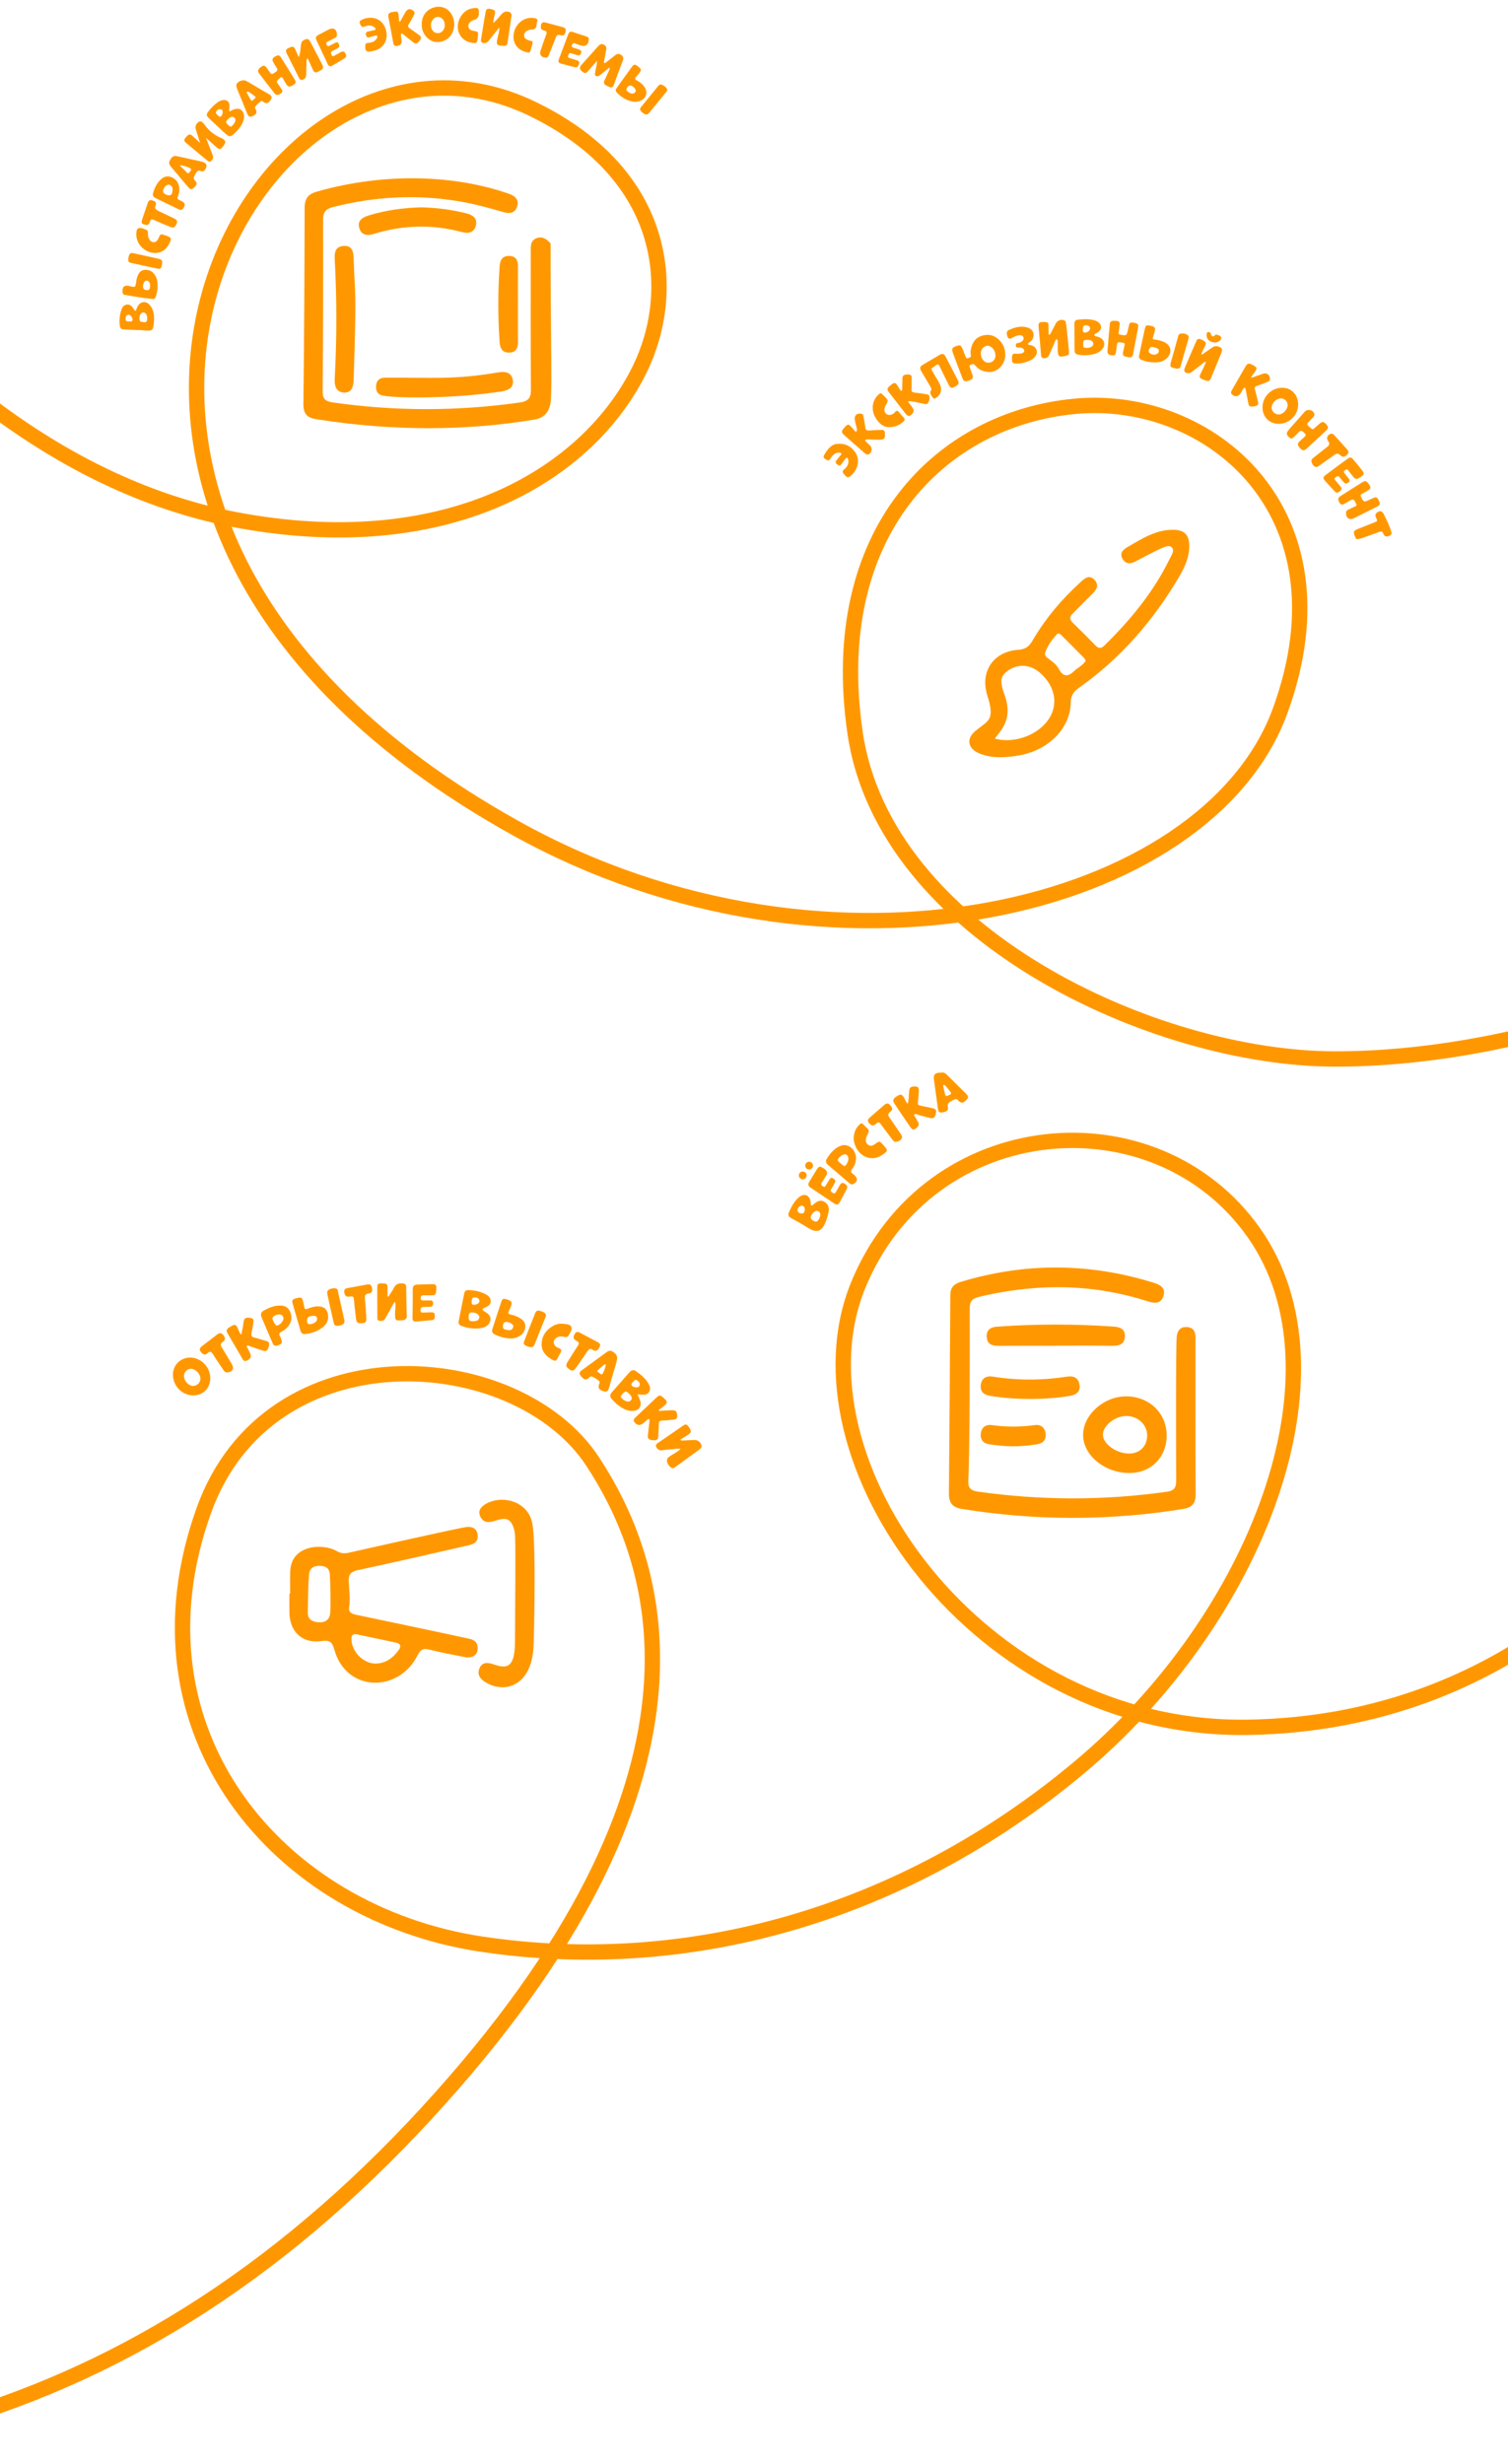 <?xml version="1.0" encoding="UTF-8"?> <svg xmlns="http://www.w3.org/2000/svg" width="393" height="642" viewBox="0 0 393 642" fill="none"><g clip-path="url(#clip0_114_357)"><path d="M-85.907 0.192C-85.907 0.192 -31.87 118.907 63.169 135.749C117.941 145.457 153.624 123.012 166.751 96.15C176.401 76.401 174.5 45.829 138.928 28.443C67.266 -6.583 -14.013 133.407 134.584 215.887C216.319 261.253 314.615 237.348 333.624 185.19C352.633 133.032 314.888 102.606 280.131 105.867C245.374 109.127 215.232 138.466 222.835 190.895C230.438 243.323 300.766 275.922 348.014 275.922C395.262 275.922 436.808 256.907 436.808 256.907" stroke="#FF9800" stroke-width="4" stroke-miterlimit="10"></path><path d="M429.475 399.529C429.475 399.529 395.803 448.97 325.204 450.058C254.606 451.145 205.183 379.97 223.649 334.874C242.115 289.779 301.31 284.889 326.835 321.291C352.36 357.692 327.559 421.804 281.216 460.561C234.872 499.318 178.754 514.531 125.533 506.561C72.313 498.592 32.448 451.203 53.123 393.551C70.141 346.103 134.584 350.448 154.498 380.875C170.294 405.011 192.514 459.837 114.673 546.767C36.832 633.697 -54.409 655.431 -167.912 633.697" stroke="#FF9800" stroke-width="4" stroke-miterlimit="10"></path><path d="M254.795 196.108C252.126 194.764 251.892 192.387 254.182 190.471C257.455 187.733 259.426 187.833 257.319 181.244C255.334 175.038 258.836 169.736 265.412 169.301C267.258 169.179 268.197 168.431 269.06 166.952C272.414 161.202 276.663 156.169 281.581 151.693C282.664 150.71 283.864 149.622 285.22 151.059C286.561 152.485 285.719 153.743 284.523 154.891C282.821 156.523 281.202 158.24 279.529 159.901C278.683 160.741 278.729 161.447 279.599 162.283C281.583 164.189 283.522 166.145 285.437 168.121C286.249 168.961 286.929 169.072 287.81 168.204C294.585 161.556 300.572 154.313 304.775 145.727C305.242 144.774 306.169 143.494 305.457 142.707C304.597 141.759 303.553 142.265 296.103 146.19C294.796 146.88 293.54 147.178 292.603 145.706C291.685 144.262 292.571 143.265 293.725 142.603C297.53 140.423 301.24 137.94 305.901 138.042C308.658 138.102 309.889 139.359 309.938 142.113C309.993 145.239 308.677 147.937 307.157 150.508C300.472 161.813 292.02 171.548 281.259 179.159C279.802 180.189 279.071 181.145 279.043 183.103C278.953 189.603 273.462 195.243 266.122 196.721C262.153 197.522 257.858 197.645 254.795 196.103V196.108ZM259.287 192.456C262.736 193.37 266.761 192.651 269.914 190.617C275.891 186.761 276.409 180.097 271.098 175.355C268.63 173.152 265.468 172.865 262.872 174.61C260.744 176.042 260.43 177.28 261.795 181.038C264.267 187.854 260.284 190.707 259.285 192.454L259.287 192.456ZM282.909 172.224C282.814 171.981 282.788 171.71 282.64 171.562C280.603 169.493 278.551 167.438 276.49 165.393C276.194 165.099 275.738 164.93 275.44 165.261C274.172 166.663 273.011 168.207 272.405 169.977C271.873 171.534 274.66 171.87 275.967 174.325C277.091 176.44 278.35 176.371 279.929 174.853C280.878 173.941 282.166 173.402 282.906 172.226L282.909 172.224Z" fill="#FF9800"></path><path d="M126.137 438.059C124.862 437.184 124.37 436.041 124.959 434.662C125.605 433.16 126.919 433.081 128.311 433.556C131.647 434.692 134.159 435.157 134.207 427.939C134.399 398.659 134.335 399.913 133.957 398.478C132.336 392.267 127.409 399.182 125.267 395.331C124.434 393.831 125.193 392.737 126.373 391.992C130.474 389.4 137.529 390.899 138.727 396.886C139.703 401.771 139.229 424.824 139.046 428.957C138.579 439.514 131.2 441.53 126.134 438.056L126.137 438.059Z" fill="#FF9800"></path><path d="M75.628 415.188C75.628 413.256 75.572 411.321 75.639 409.394C75.88 402.421 84.219 402.063 87.744 404.138C88.812 404.768 89.8 404.821 90.998 404.55C92.208 404.275 119.762 398.041 121.624 397.865C122.987 397.735 124.138 398.156 124.437 399.631C124.747 401.158 124.051 402.181 122.498 402.544C118.668 403.44 101.239 407.418 93.191 409.121C91.47 409.484 90.834 410.218 90.883 411.932C90.947 414.203 91.359 416.459 90.987 418.754C90.744 420.254 91.905 420.553 93.136 420.807C101.222 422.48 109.295 424.209 117.373 425.921C119.003 426.268 120.629 426.641 122.265 426.977C123.93 427.317 124.717 428.319 124.448 429.99C124.222 431.403 122.913 432.1 121.187 431.762C118.083 431.154 114.965 430.598 111.904 429.816C110.315 429.409 109.591 429.772 108.851 431.251C103.894 441.157 90.219 440.963 87.131 429.814C86.576 427.81 85.926 427.282 83.742 427.592C78.794 428.291 75.51 425.181 75.429 420.198C75.401 418.532 75.424 416.864 75.424 415.198C75.491 415.198 75.558 415.198 75.625 415.198L75.628 415.188ZM85.949 410.118C85.838 408.39 84.526 407.964 83.171 407.991C81.82 408.019 80.691 408.464 80.543 410.248C80.268 413.557 80.272 416.866 80.222 420.178C80.194 422.017 81.438 422.554 82.951 422.691C84.741 422.855 85.905 422.008 86.048 420.31C86.206 418.458 86.136 413.004 85.949 410.118ZM97.824 433.447C100.538 433.424 102.43 431.989 103.929 429.897C104.611 428.946 104.403 428.256 103.228 428.004C99.807 427.266 96.381 426.553 92.955 425.836C91.88 425.611 91.567 426.13 91.593 427.139C91.671 430.364 94.683 433.44 97.827 433.445L97.824 433.447Z" fill="#FF9800"></path><path d="M311.601 389.203C311.643 391.591 310.761 392.776 308.421 393.153C289.141 396.263 269.87 396.268 250.592 393.146C248.263 392.769 247.275 391.543 247.296 389.208C247.447 371.942 247.567 354.674 247.664 337.406C247.676 335.513 248.564 334.548 250.322 334.016C267.157 328.913 283.962 329.008 300.741 334.252C302.356 334.756 303.815 335.58 303.237 337.596C302.598 339.815 300.762 339.6 299.108 339.065C286.092 334.856 271.593 333.99 255.098 337.913C253.34 338.332 252.709 339.132 252.718 340.995C252.751 348.505 252.783 376.094 252.353 385.919C252.274 387.706 253.054 388.391 254.763 388.636C271.253 390.983 287.732 391.001 304.227 388.662C306.265 388.372 306.531 387.312 306.524 385.609C306.521 384.929 306.38 350.08 306.679 348.081C306.901 346.591 307.715 345.658 309.348 345.772C311.03 345.89 311.552 346.982 311.552 348.488C311.552 353.533 311.539 385.565 311.603 389.201L311.601 389.203Z" fill="#FF9800"></path><path d="M294.387 383.802C287.854 383.818 282.185 379.118 282.27 373.759C282.351 368.591 287.628 363.875 293.38 363.827C299.395 363.776 303.984 368.105 304.044 373.886C304.104 379.614 300.038 383.788 294.384 383.802H294.387ZM294.148 378.725C297.005 378.771 298.969 376.839 298.957 373.993C298.946 371.216 296.619 369.013 293.614 368.936C290.794 368.864 287.561 371.327 287.426 373.648C287.285 376.061 290.739 378.667 294.151 378.723L294.148 378.725Z" fill="#FF9800"></path><path d="M274.938 350.648C270.109 350.648 265.279 350.622 260.451 350.662C258.818 350.676 257.373 350.495 257.164 348.505C256.968 346.621 258.004 345.804 259.806 345.675C269.988 344.937 280.168 344.95 290.348 345.656C292.074 345.777 293.325 346.457 293.157 348.366C292.972 350.44 291.461 350.676 289.694 350.65C284.776 350.578 279.858 350.625 274.941 350.625C274.941 350.632 274.941 350.641 274.941 350.648H274.938Z" fill="#FF9800"></path><path d="M257.907 363.669C256.23 363.377 255.369 362.449 255.614 360.76C255.867 359.02 257.143 358.425 258.702 358.677C265.177 359.723 271.637 359.689 278.11 358.687C279.669 358.446 280.987 358.907 281.297 360.635C281.621 362.447 280.686 363.398 278.887 363.699C272.008 364.849 263.893 364.713 257.907 363.669Z" fill="#FF9800"></path><path d="M257.878 376.325C256.169 376.075 255.399 375.057 255.623 373.405C255.838 371.826 257.006 371.104 258.457 371.308C262.218 371.836 265.946 371.833 269.705 371.308C271.188 371.1 272.298 371.928 272.493 373.467C272.701 375.122 271.854 376.089 270.168 376.337C265.28 377.059 262.282 376.968 257.876 376.325H257.878Z" fill="#FF9800"></path><path d="M139.347 109.31C121.605 112.272 102.455 112.395 82.333 109.213C80.094 108.859 79.046 107.826 79.074 105.332C79.268 88.244 79.361 71.157 79.395 54.069C79.4 51.718 80.341 50.573 82.53 49.946C100.639 44.764 118.947 45.685 132.671 50.501C134.274 51.063 135.338 52.075 134.755 53.873C134.198 55.594 132.65 55.696 131.239 55.282C127.527 54.192 123.805 53.176 119.984 52.514C108.802 50.577 97.748 51.167 86.767 53.956C84.942 54.419 84.202 55.259 84.207 57.226C84.241 72.115 84.207 87.004 84.091 101.893C84.075 103.932 84.766 104.573 86.737 104.855C102.957 107.183 119.151 107.174 135.38 104.885C137.804 104.543 138.38 103.633 138.361 101.365C138.269 89.473 138.32 77.579 138.318 65.684C138.318 64.27 138.146 62.729 139.807 62.072C141.362 61.456 142.495 62.322 143.487 63.421C143.487 88.335 143.888 98.929 143.578 104.034C143.399 106.966 142.074 108.852 139.347 109.307V109.31Z" fill="#FF9800"></path><path d="M92.163 99.063C92.106 100.859 91.562 102.432 89.573 102.273C87.542 102.111 87.125 100.523 87.232 98.572C87.794 88.21 87.796 77.84 87.227 67.478C87.128 65.649 87.472 64.235 89.522 64.08C91.673 63.918 92.096 65.418 92.156 67.186C92.547 78.599 92.961 74.256 92.163 99.058V99.063Z" fill="#FF9800"></path><path d="M130.032 96.999C131.859 96.691 133.374 97.175 133.659 99.075C133.922 100.833 132.671 101.659 130.95 101.939C119.521 103.809 104.361 103.846 99.929 103.11C98.414 102.858 97.882 101.868 98.013 100.451C98.141 99.086 98.966 98.415 100.306 98.408C113.037 98.343 118.205 98.996 130.032 96.999Z" fill="#FF9800"></path><path d="M109.908 54.021C113.898 54.134 117.811 54.636 121.661 55.622C123.301 56.043 124.478 56.96 124.011 58.788C123.546 60.6 122.082 60.919 120.43 60.477C112.753 58.415 105.122 58.594 97.53 60.915C95.848 61.428 94.225 61.417 93.639 59.436C93.043 57.418 94.516 56.622 96.149 56.117C100.637 54.736 105.244 54.139 109.91 54.019L109.908 54.021Z" fill="#FF9800"></path><path d="M134.979 79.281C134.979 82.528 134.965 85.777 134.986 89.024C134.996 90.623 134.542 91.842 132.694 91.877C130.871 91.912 130.309 90.711 130.203 89.137C129.752 82.565 129.756 75.991 130.203 69.419C130.309 67.838 130.869 66.656 132.699 66.69C134.563 66.725 134.996 67.945 134.989 69.539C134.97 72.786 134.984 76.035 134.984 79.281H134.979Z" fill="#FF9800"></path><path d="M116.096 2.178C117.949 3.166 118.835 5.637 118.138 7.905C117.516 9.928 115.643 11.154 113.524 10.92C111.773 10.728 110.174 9.027 109.952 7.121C109.413 2.488 113.739 0.921 116.096 2.178ZM115.922 6.507C115.906 5.341 115.08 4.376 114.114 4.399C113.105 4.422 112.289 5.424 112.312 6.607C112.335 7.822 113.096 8.659 114.155 8.643C115.152 8.627 115.936 7.678 115.92 6.507H115.922Z" fill="#FF9800"></path><path d="M158.814 17.601C157.986 18.267 157.204 18.881 156.441 19.515C156.106 19.793 155.752 19.982 155.331 19.793C154.836 19.568 155.102 19.135 155.122 18.788C155.183 17.886 155.636 17.041 155.553 15.863C154.745 16.805 154.07 17.592 153.395 18.378C152.673 19.219 152.326 19.223 151.539 18.476C150.984 17.948 151.035 17.46 151.512 16.93C152.976 15.301 154.435 13.667 155.897 12.036C156.279 11.61 156.661 11.307 157.301 11.605C157.979 11.92 158.104 12.408 157.972 13.063C157.808 13.884 157.648 14.706 157.514 15.534C157.468 15.817 157.239 16.196 157.493 16.375C157.778 16.573 158.007 16.187 158.229 16.02C158.944 15.486 159.649 14.94 160.343 14.377C160.859 13.961 161.347 13.954 161.895 14.326C162.471 14.718 162.534 15.185 162.302 15.801C161.511 17.899 160.739 20.005 159.973 22.113C159.733 22.773 159.332 22.935 158.715 22.616C158.474 22.491 158.22 22.398 157.982 22.271C157.408 21.961 157.26 21.521 157.549 20.917C157.97 20.04 158.365 19.149 158.768 18.265C158.842 18.101 158.976 17.941 158.81 17.601H158.814Z" fill="#FF9800"></path><path d="M55.422 40.4C55.612 40.872 55.598 41.27 55.284 41.687C54.916 42.171 54.546 42.27 54.058 41.863C52.209 40.322 50.343 38.799 48.504 37.244C47.865 36.705 47.898 36.376 48.52 35.679C49.198 34.92 49.505 34.853 50.139 35.397C50.815 35.978 51.446 36.612 52.108 37.209L52.126 37.198C51.77 36.091 51.455 34.969 51.072 33.872C50.808 33.115 50.963 32.509 51.527 31.958C52.064 31.435 52.584 31.479 53.255 32.424C54.356 33.972 55.841 35.217 57.599 35.936C58.661 36.371 58.941 36.943 58.501 37.617C58.457 37.684 58.409 37.751 58.362 37.816C57.444 39.111 57.248 39.132 56.063 38.061C55.272 37.343 54.479 36.628 53.685 35.911C54.266 37.406 54.828 38.91 55.427 40.4H55.422Z" fill="#FF9800"></path><path d="M77.849 14.878C78.304 13.848 78.293 12.793 78.42 11.761C78.487 11.231 78.612 10.765 79.135 10.479C80.06 9.969 80.446 10.053 80.941 10.995C81.964 12.931 82.977 14.875 83.976 16.824C84.441 17.731 84.224 18.076 82.873 18.694C82.126 19.036 81.885 18.927 81.473 18.029C81.05 17.108 80.636 16.183 80.199 15.223C79.813 15.521 79.894 15.843 79.882 16.118C79.838 17.199 79.815 18.282 79.794 19.365C79.785 19.876 79.681 20.332 79.202 20.621C78.684 20.934 78.251 20.962 77.937 20.33C76.852 18.15 75.753 15.977 74.661 13.802C74.287 13.052 74.724 12.712 75.339 12.445C75.933 12.189 76.519 11.899 76.893 12.751C77.208 13.461 77.527 14.172 77.844 14.88L77.849 14.878Z" fill="#FF9800"></path><path d="M130.132 7.144C129.112 8.419 128.24 9.504 127.377 10.594C127.06 10.994 126.718 11.293 126.151 11.233C125.561 11.168 125.251 10.925 125.358 10.286C125.762 7.861 126.144 5.433 126.57 3.013C126.711 2.219 127.294 2.203 127.953 2.367C128.922 2.61 129.13 2.825 128.987 3.571C128.841 4.325 128.538 5.052 128.554 5.989C129.41 5.297 129.975 4.51 130.615 3.802C131.094 3.272 131.589 2.895 132.364 3.034C133.033 3.154 133.403 3.473 133.299 4.186C132.956 6.537 132.612 8.891 132.253 11.24C132.184 11.7 131.883 11.945 131.395 11.918C131.367 11.918 131.342 11.918 131.314 11.918C129.487 11.959 129.255 11.682 129.655 9.911C129.843 9.085 130.13 8.275 130.132 7.144Z" fill="#FF9800"></path><path d="M36.101 86.016C34.831 85.956 33.563 85.875 32.294 85.842C31.63 85.824 31.308 85.514 31.225 84.877C31.038 83.428 31.193 82.012 31.662 80.64C31.889 79.978 32.307 79.446 33.089 79.363C33.841 79.282 34.304 79.707 34.69 80.267C34.796 80.422 34.898 80.582 34.998 80.742C35.238 81.126 35.382 81.017 35.516 80.659C35.638 80.332 35.768 79.999 35.948 79.703C36.688 78.497 38.053 78.363 38.995 79.434C40.14 80.735 40.235 82.348 40.107 83.951C39.934 86.143 39.751 86.249 37.558 86.088C37.072 86.05 36.589 86.009 36.103 85.969C36.103 85.983 36.103 85.997 36.101 86.013V86.016ZM37.475 83.917C38.227 84.107 38.359 83.584 38.37 82.945C38.384 82.082 37.968 81.434 37.385 81.406C36.802 81.378 36.386 81.938 36.355 82.797C36.323 83.713 36.487 83.891 37.475 83.917ZM33.913 83.748C34.019 83.732 34.486 83.917 34.528 83.315C34.567 82.764 34.001 81.987 33.536 82.003C32.893 82.024 32.768 82.528 32.719 83.024C32.654 83.725 33.133 83.803 33.91 83.748H33.913Z" fill="#FF9800"></path><path d="M63.611 30.528C63.48 32.027 62.608 33.219 61.564 34.302C60.049 35.878 59.853 35.869 58.252 34.378C56.984 33.2 55.719 32.023 54.465 30.828C53.746 30.143 53.714 29.803 54.322 29.021C55.02 28.123 55.795 27.293 56.742 26.642C57.102 26.395 57.489 26.2 57.916 26.11C59.087 25.865 59.82 26.462 59.82 27.66C59.82 27.901 59.781 28.144 59.753 28.385C59.732 28.568 59.598 28.785 59.753 28.924C59.968 29.118 60.146 28.868 60.322 28.78C61.786 28.033 62.797 28.221 63.399 29.343C63.588 29.697 63.577 30.07 63.614 30.525L63.611 30.528ZM61.365 31.273C61.319 30.831 61.06 30.486 60.523 30.437C59.991 30.391 58.913 31.363 58.918 31.851C58.92 32.108 59.832 32.997 60.089 32.997C60.507 32.995 61.356 31.898 61.365 31.273ZM58.051 29.269C58.018 28.825 57.898 28.429 57.368 28.426C56.779 28.424 56.422 28.794 56.251 29.32C56.179 29.542 57.095 30.484 57.329 30.421C57.912 30.268 57.935 29.732 58.048 29.269H58.051Z" fill="#FF9800"></path><path d="M104.274 5.646C104.732 4.825 105.183 4.001 105.648 3.184C106.194 2.226 107.024 2.14 107.829 2.918C108.195 3.272 108.04 3.61 107.859 3.948C107.424 4.758 106.996 5.575 106.515 6.357C106.24 6.806 106.321 7.077 106.737 7.359C107.565 7.921 108.363 8.527 109.187 9.097C109.768 9.497 109.881 9.923 109.43 10.518C108.752 11.409 108.398 11.566 107.73 11.061C106.888 10.427 106.085 9.738 105.259 9.083C105.077 8.937 104.878 8.655 104.649 8.766C104.364 8.902 104.514 9.247 104.526 9.497C104.547 9.902 104.635 10.302 104.66 10.705C104.711 11.506 104.364 11.83 103.423 11.976C102.676 12.089 102.567 11.584 102.467 11.059C102.053 8.854 101.658 6.644 101.228 4.443C101.091 3.744 101.327 3.339 102.007 3.189C102.322 3.119 102.643 3.068 102.962 3.02C103.552 2.932 103.807 3.226 103.853 3.786C103.904 4.397 103.978 5.003 104.043 5.612C104.119 5.623 104.195 5.637 104.269 5.649L104.274 5.646Z" fill="#FF9800"></path><path d="M72.33 24.722C71.962 24.754 71.721 24.557 71.511 24.287C70.188 22.577 68.848 20.878 67.544 19.154C67.028 18.474 67.229 17.99 68.173 17.328C68.779 16.905 69.172 17.185 69.514 17.694C69.681 17.941 69.852 18.184 70.021 18.427C70.775 19.515 70.761 19.492 71.839 18.765C72.318 18.441 72.441 18.15 72.091 17.654C71.765 17.192 71.501 16.685 71.215 16.197C70.861 15.592 70.981 15.137 71.608 14.787C72.184 14.466 72.718 14.144 73.197 14.917C74.395 16.845 75.614 18.761 76.789 20.702C77.247 21.459 77.111 21.762 76.266 22.248C75.404 22.745 75.059 22.681 74.59 21.91C74.293 21.426 73.997 20.941 73.731 20.441C73.493 19.994 73.262 20.033 72.919 20.341C71.978 21.193 71.966 21.209 72.697 22.239C72.885 22.503 73.079 22.764 73.246 23.044C73.417 23.333 73.727 23.59 73.535 23.993C73.384 24.31 72.721 24.715 72.327 24.726L72.33 24.722Z" fill="#FF9800"></path><path d="M45.841 40.629C47.844 41.067 49.845 41.504 51.848 41.944C52.087 41.995 52.32 42.062 52.558 42.113C53.895 42.393 54.194 43.267 53.329 44.35C53.007 44.753 52.621 44.7 52.232 44.538C51.652 44.297 51.409 44.529 51.096 45.059C50.976 45.262 50.854 45.517 50.736 45.716C50.405 46.273 50.386 46.625 50.84 47.086C51.478 47.731 51.367 48.15 50.474 48.951C49.905 49.46 49.605 49.421 49.008 48.717C47.507 46.944 46.019 45.163 44.52 43.39C44.12 42.918 43.921 42.409 44.247 41.833C44.594 41.215 44.955 40.583 45.843 40.632L45.841 40.629ZM47.12 43.064C46.949 43.029 46.887 43.138 47.039 43.293C47.472 43.735 48.152 44.371 48.733 44.975C48.973 45.225 49.114 45.22 49.35 44.924C49.616 44.591 50.127 44.2 49.558 43.848C48.804 43.383 47.574 43.152 47.123 43.061L47.12 43.064Z" fill="#FF9800"></path><path d="M61.6 22.479C61.422 21.394 63.183 20.561 64.21 21.107C65.116 21.588 65.986 22.139 66.874 22.66C67.971 23.303 69.06 23.96 70.168 24.583C70.788 24.93 70.948 25.353 70.568 25.976C70.022 26.869 69.574 27.063 68.875 26.718C68.584 26.573 68.322 26.105 67.962 26.399C67.402 26.855 66.793 27.295 66.453 27.95C66.379 28.091 66.599 28.387 66.689 28.611C67.029 29.44 66.787 29.833 65.727 30.296C65.001 30.613 64.686 30.25 64.441 29.644C63.608 27.589 62.757 25.543 61.924 23.488C61.783 23.139 61.654 22.778 61.605 22.481L61.6 22.479ZM64.534 23.812C64.448 23.812 64.358 23.884 64.328 23.962C64.242 24.201 64.982 25.349 65.355 26.015C65.637 26.52 65.912 26.117 66.102 25.911C66.31 25.686 66.914 25.483 66.384 25.062C65.803 24.599 64.739 23.812 64.531 23.812H64.534Z" fill="#FF9800"></path><path d="M40.648 77.18C40.512 77.654 40.239 77.953 39.721 77.9C37.299 77.655 34.905 77.233 32.504 76.838C32.152 76.78 31.967 76.539 31.937 76.153C31.822 74.725 32.4 74.202 33.762 74.535C35.298 74.91 35.294 74.908 35.502 73.313C35.55 72.941 35.629 72.566 35.752 72.212C36.082 71.254 36.563 70.395 37.713 70.307C38.937 70.212 39.86 70.775 40.468 71.818C41.377 73.378 41.146 75.447 40.648 77.183V77.18ZM39.115 74.463C39.122 73.649 38.722 73.1 38.176 73.11C37.683 73.119 37.285 73.788 37.264 74.639C37.251 75.28 37.662 75.648 38.467 75.583C39.212 75.523 38.995 74.847 39.115 74.463Z" fill="#FF9800"></path><path d="M165.472 26.543C163.55 26.398 162.002 25.426 160.679 24.03C160.337 23.667 160.471 23.276 160.726 22.919C162.046 21.07 163.358 19.215 164.702 17.382C165.215 16.683 165.504 16.704 166.314 17.349C167.158 18.02 167.212 18.229 166.686 18.923C166.425 19.268 166.157 19.61 165.856 19.92C165.417 20.374 165.375 20.691 166.023 21.003C166.656 21.309 167.209 21.758 167.676 22.295C169.134 23.97 168.444 26 166.259 26.455C166.023 26.504 165.775 26.511 165.472 26.543ZM164.764 24.393C165.252 24.401 165.696 24.009 165.689 23.581C165.68 23.114 164.734 22.204 164.223 22.265C163.656 22.329 163.367 22.806 163.231 23.292C163.127 23.66 164.195 24.387 164.767 24.396L164.764 24.393Z" fill="#FF9800"></path><path d="M46.727 49.194C46.757 49.965 46.616 50.638 46.334 51.263C46.144 51.679 46.26 51.922 46.66 52.089C46.885 52.182 47.1 52.297 47.317 52.408C48.261 52.89 48.367 53.304 47.826 54.19C47.537 54.662 47.167 54.831 46.669 54.591C44.574 53.582 42.487 52.559 40.396 51.543C39.767 51.235 39.772 50.677 39.934 50.145C40.304 48.919 40.857 47.771 41.793 46.866C42.559 46.126 43.468 45.721 44.53 46.107C45.64 46.51 46.383 47.299 46.644 48.481C46.702 48.743 46.723 49.016 46.727 49.196V49.194ZM44.969 49.585C45.103 48.757 44.562 48.173 44.005 48.123C43.237 48.051 42.504 49.12 42.504 49.803C42.504 50.613 43.912 50.99 44.266 50.886C44.939 50.687 44.898 50.029 44.969 49.587V49.585Z" fill="#FF9800"></path><path d="M153.446 10.235C153.439 11.587 152.587 12.239 151.355 11.851C150.839 11.688 150.33 11.503 149.828 11.307C149.428 11.152 149.231 11.321 149.081 11.675C148.919 12.056 149.011 12.29 149.407 12.418C149.92 12.582 150.432 12.762 150.945 12.927C151.419 13.079 151.604 13.389 151.426 13.859C151.255 14.317 150.973 14.574 150.427 14.373C149.92 14.188 149.386 14.077 148.88 13.896C148.341 13.704 148.23 14.063 148.088 14.433C147.936 14.833 148.084 15.035 148.475 15.143C149.099 15.319 149.717 15.518 150.337 15.706C150.82 15.852 151.095 16.106 150.894 16.659C150.711 17.166 150.524 17.68 149.839 17.515C148.604 17.219 147.378 16.895 146.152 16.562C145.616 16.416 145.414 16.055 145.62 15.507C146.446 13.308 147.27 11.105 148.095 8.907C148.297 8.37 148.662 8.129 149.24 8.319C150.445 8.717 151.651 9.118 152.853 9.52C153.207 9.638 153.506 9.814 153.443 10.233L153.446 10.235Z" fill="#FF9800"></path><path d="M87.801 9.152C87.848 9.518 87.586 9.717 87.293 9.874C86.721 10.18 86.141 10.473 85.558 10.758C85.16 10.952 84.862 11.142 85.134 11.679C85.44 12.281 85.794 11.952 86.138 11.79C86.555 11.596 86.962 11.381 87.364 11.158C87.725 10.959 88.035 10.936 88.243 11.357C88.445 11.769 88.586 12.191 88.086 12.494C87.647 12.76 87.2 13.019 86.735 13.234C86.189 13.484 86.127 13.778 86.409 14.313C86.717 14.896 87.013 14.56 87.323 14.4C87.85 14.127 88.364 13.827 88.893 13.553C89.344 13.322 89.733 13.378 89.98 13.871C90.214 14.331 90.392 14.808 89.837 15.155C88.759 15.828 87.667 16.479 86.571 17.12C86.083 17.404 85.678 17.275 85.433 16.759C84.429 14.632 83.427 12.505 82.433 10.374C82.157 9.784 82.416 9.39 82.944 9.115C83.83 8.65 84.713 8.18 85.602 7.72C86.915 7.039 87.841 7.629 87.801 9.15V9.152Z" fill="#FF9800"></path><path d="M96.589 4.624C98.742 4.617 100.406 6.177 100.734 8.516C101.037 10.671 99.804 12.575 97.704 13.177C97.366 13.274 97.014 13.309 96.67 13.385C95.27 13.698 95.102 12.939 95.219 11.722C95.268 11.215 95.689 11.203 96.075 11.168C96.885 11.097 97.614 10.851 98.111 10.155C98.268 9.933 98.444 9.669 98.301 9.407C98.123 9.083 97.815 9.296 97.57 9.349C97.149 9.442 96.728 9.551 96.321 9.692C95.765 9.884 95.497 9.623 95.372 9.132C95.243 8.621 95.416 8.297 95.971 8.202C96.425 8.125 96.869 8.003 97.317 7.901C97.526 7.855 97.803 7.866 97.859 7.625C97.924 7.355 97.681 7.193 97.484 7.049C96.718 6.496 95.904 6.577 95.088 6.899C94.63 7.079 94.283 7.1 94.007 6.582C93.543 5.7 93.61 5.441 94.535 5.038C95.185 4.756 95.819 4.626 96.587 4.624H96.589Z" fill="#FF9800"></path><path d="M133.822 9.599C133.812 6.51 136.512 4.147 139.35 4.737C139.889 4.848 140.215 5.01 139.977 5.642C139.894 5.864 139.87 6.119 139.861 6.359C139.822 7.285 139.378 7.739 138.427 7.695C138.193 7.683 137.948 7.773 137.719 7.852C137.048 8.086 136.572 8.546 136.581 9.268C136.59 9.946 137.129 10.28 137.722 10.483C137.925 10.553 138.138 10.622 138.348 10.638C138.823 10.671 138.855 10.967 138.776 11.319C138.695 11.687 138.57 12.045 138.49 12.415C138.184 13.818 138.05 13.899 136.718 13.459C134.895 12.857 133.824 11.432 133.819 9.599H133.822Z" fill="#FF9800"></path><path d="M35.528 61.014C35.583 60.547 35.486 59.702 36.06 59.484C36.74 59.23 37.531 59.621 38.218 59.929C38.556 60.079 38.553 60.456 38.558 60.785C38.565 61.218 38.558 61.655 38.741 62.058C39.005 62.627 39.395 63.09 40.064 63.101C40.721 63.113 41.056 62.618 41.299 62.083C41.84 60.891 41.833 60.889 43.108 61.336C43.133 61.345 43.159 61.352 43.184 61.361C44.753 61.903 44.831 62.116 44.033 63.615C43.045 65.466 41.322 66.267 39.368 65.784C37.117 65.226 35.509 63.291 35.526 61.012L35.528 61.014Z" fill="#FF9800"></path><path d="M124.805 3.453C124.811 4.36 124.39 4.943 123.542 5.2C123.336 5.263 123.125 5.332 122.945 5.446C122.355 5.811 121.939 6.313 122.087 7.047C122.228 7.737 122.829 7.933 123.426 8.047C124.668 8.278 124.671 8.266 124.541 9.523C124.349 11.4 124.243 11.472 122.378 11.004C119.591 10.307 118.427 7.031 120.035 4.386C120.773 3.173 121.784 2.349 123.241 2.153C124.664 1.96 124.793 2.058 124.802 3.453H124.805Z" fill="#FF9800"></path><path d="M40.664 53.084C40.618 53.894 39.73 54.281 41.682 55.16C42.938 55.724 44.166 56.356 45.416 56.937C46.056 57.233 46.355 57.613 46.012 58.335C45.578 59.249 45.224 59.459 44.389 59.119C42.961 58.538 41.532 57.96 40.132 57.314C39.526 57.034 39.237 57.166 39.066 57.763C38.911 58.302 38.668 58.696 37.986 58.585C36.945 58.416 36.732 58.117 37.065 57.115C37.532 55.706 38.011 54.297 38.502 52.894C38.659 52.445 38.886 52.006 39.487 52.175C40.021 52.323 40.637 52.415 40.664 53.084Z" fill="#FF9800"></path><path d="M142.276 15.005C141.126 15.021 140.525 14.26 140.865 13.239C141.335 11.832 141.804 10.423 142.322 9.035C142.549 8.424 142.498 8.072 141.788 7.949C140.985 7.81 140.854 7.26 140.988 6.554C141.11 5.913 141.469 5.681 142.091 5.848C143.576 6.244 145.059 6.653 146.546 7.038C147.224 7.213 147.601 7.537 147.39 8.303C147.157 9.157 146.847 9.398 145.993 9.157C145.369 8.981 145.08 9.148 144.855 9.752C144.293 11.268 143.664 12.76 143.06 14.262C142.908 14.642 142.764 15.042 142.276 15.007V15.005Z" fill="#FF9800"></path><path d="M168.383 29.855C167.831 29.665 167.287 29.346 166.935 28.82C166.607 28.33 167.021 27.957 167.303 27.605C168.629 25.962 169.956 24.324 171.298 22.695C171.583 22.35 171.862 21.869 172.411 22.054C173.005 22.253 173.521 22.628 173.833 23.192C174.002 23.498 173.794 23.771 173.604 24.002C172.135 25.807 170.662 27.608 169.184 29.403C168.994 29.635 168.767 29.831 168.383 29.857V29.855Z" fill="#FF9800"></path><path d="M42.263 68.498C42.212 68.789 42.154 69.081 42.113 69.375C42.034 69.923 41.689 70.122 41.19 70.018C38.837 69.525 36.485 69.035 34.142 68.5C33.362 68.322 33.293 67.963 33.554 66.794C33.704 66.123 34.012 65.799 34.745 65.966C36.906 66.457 39.071 66.915 41.231 67.403C41.796 67.53 42.381 67.697 42.263 68.498Z" fill="#FF9800"></path><path d="M174.315 379.604C175.277 378.905 176.399 378.436 177.384 377.538C176.556 377.299 175.858 377.586 175.161 377.612C174.285 377.644 173.413 377.778 172.538 377.871C171.967 377.931 171.513 377.758 171.171 377.269C170.843 376.802 170.833 376.415 171.328 376.073C173.595 374.508 175.86 372.942 178.129 371.38C178.876 370.866 179.242 371.38 179.589 371.933C179.959 372.521 180.375 373.122 179.559 373.671C178.835 374.157 178.087 374.606 177.319 375.092C177.567 375.469 177.882 375.332 178.141 375.323C179.107 375.291 180.072 375.212 181.039 375.196C181.906 375.182 182.603 375.774 182.804 376.612C182.943 377.191 182.561 377.473 182.175 377.751C175.411 382.601 175.714 382.566 175.386 382.566C174.602 382.566 173.001 380.558 174.315 379.602V379.604Z" fill="#FF9800"></path><path d="M50.349 363.58C47.493 363.57 45.078 361.122 45.062 358.213C45.048 355.684 47.046 353.703 49.591 353.724C52.41 353.747 54.791 356.188 54.8 359.069C54.807 361.698 52.945 363.587 50.349 363.58ZM52.237 359.236C52.237 357.961 50.949 356.633 49.718 356.649C48.73 356.66 47.934 357.521 47.948 358.563C47.967 359.805 49.149 361.087 50.301 361.113C51.312 361.136 52.235 360.24 52.237 359.236Z" fill="#FF9800"></path><path d="M102.957 339.168C102.281 339.929 101.987 340.757 101.546 341.491C101.139 342.167 100.787 342.877 100.389 343.557C100.04 344.154 99.452 344.256 98.853 344.122C98.224 343.983 98.351 343.412 98.347 342.963C98.328 340.505 98.314 338.05 98.321 335.592C98.326 334.366 98.411 334.343 100.227 334.417C101.021 334.449 100.997 335.141 100.993 335.736C100.986 336.432 100.993 337.129 100.993 337.872C101.407 337.802 101.49 337.423 101.666 337.159C102.006 336.647 102.367 336.143 102.633 335.592C103.084 334.66 103.752 334.338 104.803 334.387C105.645 334.426 105.862 334.743 105.867 335.483C105.876 337.295 105.915 339.11 105.952 340.922C105.964 341.565 106.012 342.206 106.022 342.849C106.033 343.601 105.638 343.949 104.89 344.004C103.012 344.145 102.938 344.069 102.957 342.229C102.966 341.257 103.197 340.281 102.959 339.168H102.957Z" fill="#FF9800"></path><path d="M166.154 363.304C166.433 363.985 166.718 364.528 166.882 365.109C167.255 366.419 166.524 367.433 165.164 367.599C163.993 367.743 162.973 367.34 162.001 366.762C161.009 366.171 160.183 365.387 159.422 364.531C158.913 363.957 158.907 363.392 159.422 362.809C160.972 361.055 162.52 359.296 164.06 357.533C164.567 356.954 165.147 356.843 165.772 357.281C167 358.141 168.147 359.093 168.932 360.405C169.371 361.143 169.649 361.916 169.128 362.71C168.638 363.455 167.851 363.436 167.072 363.369C166.813 363.346 166.554 363.332 166.16 363.307L166.154 363.304ZM163.604 365.195C164.201 365.204 164.648 364.795 164.638 364.248C164.629 363.682 163.54 362.557 163.015 362.571C162.749 362.578 161.793 363.584 161.793 363.857C161.793 364.304 162.987 365.186 163.604 365.193V365.195ZM165.73 361.495C166.315 361.488 166.734 361.31 166.713 360.701C166.69 360.065 166.26 359.706 165.7 359.521C165.471 359.447 164.497 360.458 164.553 360.736C164.685 361.397 165.288 361.374 165.73 361.497V361.495Z" fill="#FF9800"></path><path d="M123.865 346.147C122.618 346.163 121.427 345.904 120.259 345.478C119.657 345.259 119.417 344.84 119.53 344.254C120.002 341.817 120.49 339.383 120.992 336.951C121.105 336.4 121.466 336.113 122.065 336.132C123.668 336.18 125.204 336.495 126.624 337.256C127.355 337.647 127.92 338.175 127.892 339.096C127.862 340.049 127.145 340.316 126.432 340.688C126.192 340.813 125.766 340.855 125.771 341.225C125.776 341.507 126.164 341.612 126.375 341.755C127.17 342.297 127.961 342.801 127.811 343.886C127.651 345.018 126.849 345.638 125.78 345.946C125.151 346.126 124.51 346.154 123.865 346.147ZM123.525 344.243C124.288 344.201 124.85 343.979 124.915 343.213C124.973 342.544 123.974 341.915 122.97 341.959C121.947 342.005 122.156 342.926 122.144 343.426C122.125 344.354 123 344.273 123.523 344.245L123.525 344.243ZM123.518 339.966C124.337 339.957 125.017 339.471 124.945 338.936C124.848 338.203 124.24 338.011 123.657 338.043C122.806 338.089 122.944 338.89 122.926 339.39C122.907 339.906 123.206 339.934 123.516 339.969L123.518 339.966Z" fill="#FF9800"></path><path d="M171.776 367.62C172.838 367.559 173.9 367.483 174.962 367.441C176.139 367.397 176.458 367.747 176.477 368.929C176.486 369.506 176.257 369.825 175.69 369.878C174.67 369.975 173.65 370.114 172.63 370.126C171.871 370.135 171.702 370.459 171.698 371.137C171.693 372.188 171.584 373.238 171.545 374.289C171.515 375.106 171.064 375.316 170.324 375.268C169.183 375.189 168.772 374.932 168.839 374.111C168.938 372.859 169.119 371.614 169.26 370.366C169.283 370.17 169.371 369.917 169.183 369.79C168.924 369.614 168.762 369.885 168.591 370.022C168.226 370.313 167.886 370.639 167.511 370.922C166.722 371.519 165.887 371.352 165.33 370.524C165.043 370.098 165.156 369.746 165.489 369.431C167.421 367.599 169.357 365.768 171.291 363.94C171.726 363.528 172.133 363.542 172.604 363.935C174.161 365.243 174.166 365.481 172.549 366.717C172.26 366.939 171.975 367.166 171.691 367.39L171.776 367.62Z" fill="#FF9800"></path><path d="M62.884 347.797C63.104 346.607 63.365 345.6 63.458 344.578C63.576 343.256 64.309 343.168 65.57 343.467C66.192 343.615 66.093 344.186 66.03 344.638C65.9 345.563 65.739 346.487 65.549 347.403C65.417 348.042 65.591 348.352 66.268 348.507C67.323 348.745 68.346 349.127 69.393 349.398C70.231 349.615 70.249 350.157 70.062 350.819C69.768 351.858 69.414 352.184 68.646 351.953C67.413 351.58 66.208 351.122 64.987 350.708C64.799 350.645 64.575 350.483 64.409 350.629C64.166 350.844 64.434 351.057 64.522 351.251C64.712 351.68 64.952 352.085 65.146 352.51C65.57 353.441 65.375 353.966 64.464 354.459C63.971 354.725 63.548 354.681 63.257 354.183C61.908 351.888 60.564 349.588 59.236 347.278C58.95 346.778 59.058 346.318 59.556 345.982C59.75 345.853 59.947 345.721 60.148 345.603C61.207 344.969 61.536 345.07 62.008 346.19C62.218 346.688 62.378 347.213 62.889 347.797H62.884Z" fill="#FF9800"></path><path d="M160.836 354.038C160.584 355.48 160.003 357.019 159.575 358.597C159.293 359.641 158.976 360.675 158.678 361.714C158.495 362.357 158.178 362.753 157.413 362.54C156.268 362.221 155.881 361.791 156.034 360.99C156.106 360.61 156.531 360.18 156.145 359.849C155.55 359.34 154.896 358.861 154.13 358.643C153.811 358.553 153.603 358.963 153.341 359.141C152.585 359.652 152.171 359.495 151.336 358.451C150.82 357.806 151.1 357.408 151.648 357.01C153.783 355.461 155.911 353.909 158.035 352.347C158.516 351.993 159.027 351.766 159.573 352.117C160.209 352.525 160.898 352.932 160.834 354.041L160.836 354.038ZM157.864 355.737C157.908 355.535 157.669 355.392 157.512 355.526C156.876 356.061 156.339 356.507 155.826 356.982C155.407 357.371 155.858 357.558 156.106 357.681C156.411 357.833 156.783 358.447 157.096 357.852C157.417 357.239 157.683 356.579 157.864 355.739V355.737Z" fill="#FF9800"></path><path d="M132.928 348.736C131.538 348.66 130.219 348.32 128.961 347.709C128.367 347.42 128.107 346.991 128.306 346.367C129.086 343.916 129.868 341.468 130.689 339.031C130.99 338.14 131.667 338.42 132.296 338.635C132.946 338.857 133.555 339.119 133.275 339.982C133.095 340.537 132.863 341.077 132.618 341.606C132.377 342.127 132.449 342.396 133.076 342.514C133.851 342.659 134.6 342.914 135.297 343.317C136.266 343.877 137.018 344.566 136.89 345.807C136.756 347.105 135.981 347.931 134.822 348.412C134.226 348.66 133.583 348.764 132.928 348.736ZM132.38 346.542C133.138 346.709 133.675 346.341 133.763 345.624C133.828 345.092 132.889 344.483 132.021 344.437C131.142 344.388 131.075 345.186 131.064 345.642C131.038 346.526 131.908 346.438 132.382 346.542H132.38Z" fill="#FF9800"></path><path d="M85.511 343.136C85.564 344.629 84.586 345.564 83.385 346.33C82.231 347.065 80.94 347.426 79.585 347.591C78.914 347.672 78.514 347.378 78.333 346.765C77.632 344.383 76.929 342.004 76.256 339.614C76.022 338.781 76.265 338.494 77.258 338.249C78.463 337.95 78.703 338.043 78.946 338.941C79.09 339.475 79.208 340.017 79.312 340.56C79.411 341.076 79.603 341.236 80.151 341.007C81.012 340.648 81.909 340.375 82.869 340.38C84.586 340.389 85.52 341.322 85.511 343.136ZM80.545 345.024C81.685 345.031 82.647 344.365 82.65 343.682C82.652 343.055 82.229 342.752 81.68 342.842C81.042 342.949 80.133 342.854 80.05 343.772C80.013 344.189 79.953 344.929 80.545 345.022V345.024Z" fill="#FF9800"></path><path d="M72.928 340.174C74.029 340.123 75.033 340.519 75.56 341.667C76.148 342.949 76.101 344.229 75.245 345.402C74.739 346.096 74.087 346.649 73.307 347.015C72.75 347.276 72.662 347.621 72.953 348.128C73.055 348.304 73.131 348.496 73.21 348.686C73.682 349.833 73.451 350.273 72.261 350.588C71.718 350.731 71.329 350.595 71.11 350.086C70.11 347.781 69.102 345.481 68.144 343.159C67.862 342.474 68.028 341.854 68.766 341.459C70.039 340.774 71.325 340.16 72.93 340.174H72.928ZM72.768 342.468C71.908 342.488 70.982 343.048 71.003 343.476C71.033 344.071 71.834 345.416 72.144 345.39C72.868 345.33 73.922 344.201 73.867 343.493C73.811 342.782 73.337 342.5 72.77 342.468H72.768Z" fill="#FF9800"></path><path d="M107.562 339.639C107.562 338.41 107.565 337.179 107.562 335.95C107.562 335.138 107.9 334.705 108.772 334.701C110.033 334.694 111.291 334.613 112.552 334.59C113.56 334.571 113.792 334.837 113.718 335.853C113.699 336.115 113.657 336.376 113.639 336.64C113.595 337.256 113.25 337.512 112.654 337.506C111.89 337.499 111.129 337.524 110.366 337.506C109.829 337.494 109.642 337.755 109.64 338.255C109.637 338.811 109.982 338.845 110.401 338.836C110.986 338.822 111.573 338.829 112.161 338.832C112.623 338.832 112.878 339.061 112.873 339.528C112.869 339.993 112.792 340.435 112.2 340.475C111.585 340.514 110.97 340.535 110.354 340.542C109.72 340.549 109.577 340.914 109.589 341.463C109.6 342.048 109.982 342.007 110.38 341.993C111.053 341.967 111.728 341.963 112.401 341.935C112.959 341.912 113.313 342.09 113.308 342.717C113.306 343.286 113.359 343.89 112.566 343.969C111.196 344.103 109.822 344.212 108.451 344.337C107.771 344.397 107.488 344.082 107.495 343.414C107.511 342.155 107.555 339.82 107.562 339.637V339.639Z" fill="#FF9800"></path><path d="M146.462 344.897C146.58 344.904 146.695 344.909 146.813 344.918C147.609 344.988 148.608 345.048 148.907 345.756C149.214 346.482 148.548 347.279 148.169 347.994C148 348.313 147.695 348.415 147.345 348.371C147.056 348.334 146.772 348.264 146.48 348.232C145.495 348.125 144.595 348.625 144.348 349.408C144.146 350.046 144.57 350.875 145.53 351.21C146.501 351.55 146.367 352.016 145.962 352.668C145.81 352.916 145.68 353.18 145.548 353.441C144.873 354.772 144.787 354.806 143.54 354.05C141.979 353.103 141.014 351.791 141.165 349.88C141.322 347.878 142.414 346.464 144.105 345.483C144.82 345.069 145.613 344.849 146.46 344.897H146.462Z" fill="#FF9800"></path><path d="M59.158 357.576C58.67 357.618 58.416 357.259 58.168 356.884C57.294 355.568 56.382 354.276 55.554 352.932C55.119 352.226 54.745 351.925 54.037 352.608C53.519 353.108 53.003 353.015 52.524 352.469C51.883 351.738 51.89 351.34 52.667 350.733C53.935 349.741 55.214 348.764 56.493 347.783C57.055 347.353 57.611 347.117 58.163 347.82C58.79 348.614 58.802 349.09 58.013 349.667C57.428 350.095 57.409 350.453 57.775 351.037C58.693 352.497 59.561 353.989 60.437 355.475C61.106 356.609 60.544 357.555 59.163 357.576H59.158Z" fill="#FF9800"></path><path d="M155.06 351.96C154.888 351.897 154.666 351.867 154.514 351.749C153.787 351.177 153.417 351.566 153.006 352.189C152.057 353.63 151.044 355.03 150.059 356.449C149.67 357.009 149.244 357.365 148.532 356.891C147.551 356.238 147.35 355.794 147.843 354.987C148.742 353.515 149.661 352.05 150.607 350.606C150.984 350.03 150.924 349.713 150.285 349.386C149.365 348.917 149.277 348.394 149.804 347.537C150.103 347.056 150.487 346.901 150.989 347.165C152.622 348.021 154.252 348.882 155.876 349.757C156.306 349.988 156.545 350.351 156.309 350.849C156.059 351.374 155.814 351.927 155.062 351.957L155.06 351.96Z" fill="#FF9800"></path><path d="M94.011 344.773C93.197 344.884 92.862 344.361 92.774 343.544C92.596 341.887 92.374 340.232 92.237 338.571C92.182 337.904 91.939 337.701 91.303 337.814C90.586 337.941 89.945 337.897 89.774 336.969C89.6 336.028 89.732 335.778 90.699 335.595C92.367 335.275 94.041 334.989 95.714 334.678C96.431 334.544 96.81 334.803 96.942 335.544C97.069 336.268 97.035 336.912 96.17 337C95.186 337.099 95.013 337.58 95.106 338.462C95.279 340.119 95.374 341.785 95.457 343.451C95.513 344.534 95.233 344.78 94.014 344.773H94.011Z" fill="#FF9800"></path><path d="M138.276 351.011C137.848 350.972 137.33 350.782 136.842 350.5C136.421 350.255 136.447 349.875 136.592 349.5C137.545 347.047 138.491 344.592 139.481 342.155C139.817 341.334 140.215 341.308 141.48 341.81C142.172 342.083 142.452 342.477 142.144 343.231C141.195 345.559 140.279 347.901 139.343 350.236C139.176 350.655 138.959 351.041 138.272 351.014L138.276 351.011Z" fill="#FF9800"></path><path d="M87.886 345.444C87.329 345.532 87.077 345.154 86.966 344.657C86.422 342.264 85.881 339.871 85.37 337.469C85.27 337.002 85.104 336.437 85.619 336.095C86.195 335.713 86.871 335.583 87.553 335.704C87.916 335.768 87.99 336.155 88.062 336.465C88.638 339.001 89.221 341.535 89.767 344.078C89.938 344.879 89.159 345.432 87.889 345.439L87.886 345.444Z" fill="#FF9800"></path><path d="M353.307 140.169C352.52 138.547 352.71 138.271 354.061 137.746C355.384 137.232 356.702 136.709 358.021 136.182C359.055 135.77 359.018 135.777 358.622 134.9C358.407 134.425 358.319 133.939 358.849 133.56C359.651 132.981 360.2 133.109 360.639 133.999C361.426 135.596 362.184 137.086 362.638 138.764C362.846 139.533 361.372 140.056 360.887 139.634C360.732 139.482 360.602 139.283 360.528 139.079C360.327 138.531 360.038 138.385 359.448 138.602C353.466 140.791 353.566 140.703 353.304 140.167L353.307 140.169Z" fill="#FF9800"></path><path d="M257.957 96.927C256.206 96.916 255.059 96.307 254.157 95.226C253.888 94.907 253.65 94.768 253.234 94.937C252.607 95.189 252.558 95.25 252.794 95.907C253.009 96.508 253.255 97.103 253.44 97.712C253.662 98.436 253.507 98.735 252.824 99.033C252.697 99.089 252.563 99.128 252.431 99.174C251.446 99.521 251.15 99.401 250.777 98.431C249.97 96.33 249.179 94.222 248.386 92.114C248.298 91.88 248.235 91.637 248.184 91.392C248.078 90.88 248.275 90.554 248.77 90.346C250.229 89.735 250.423 89.804 250.992 91.251C251.205 91.795 251.427 92.334 251.626 92.885C251.758 93.25 251.934 93.449 252.366 93.294C252.753 93.155 253.137 93.046 253.012 92.512C252.845 91.808 252.984 91.124 253.16 90.452C253.562 88.911 254.499 87.835 256.072 87.428C257.962 86.937 259.539 87.516 260.777 88.99C262.146 90.621 262.378 93.01 261.355 94.77C260.532 96.187 259.28 96.893 257.96 96.925L257.957 96.927ZM259.428 92.658C259.445 91.343 258.471 90.117 257.391 90.094C256.431 90.073 255.639 90.936 255.612 92.035C255.577 93.375 256.479 94.514 257.576 94.509C258.637 94.504 259.417 93.727 259.431 92.658H259.428Z" fill="#FF9800"></path><path d="M313.095 92.322C313.398 92.408 313.558 92.174 313.752 92.042C314.49 91.545 315.225 91.038 315.954 90.526C316.449 90.177 316.979 90.124 317.543 90.307C318.431 90.596 318.663 91.015 318.313 91.887C317.423 94.106 316.514 96.319 315.589 98.524C315.29 99.232 314.983 99.383 314.27 99.151C312.415 98.552 312.341 98.399 313.162 96.819C313.558 96.055 313.884 95.254 314.235 94.47C314.252 94.433 314.217 94.37 314.203 94.31C313.939 94.211 313.805 94.433 313.643 94.558C312.649 95.319 311.656 96.083 310.666 96.851C310.375 97.078 310.081 97.263 309.686 97.244C308.765 97.198 308.413 96.715 308.767 95.872C309.736 93.565 310.724 91.265 311.726 88.971C312.031 88.27 312.357 88.166 313.06 88.448C313.241 88.52 313.41 88.62 313.579 88.719C314.323 89.157 314.402 89.42 314.02 90.214C313.743 90.79 313.454 91.362 313.167 91.933C313.104 92.056 313.035 92.177 313.095 92.325V92.322Z" fill="#FF9800"></path><path d="M275.435 88.384C275.116 88.314 274.637 89.839 274.271 90.578C273.95 91.225 273.698 91.906 273.39 92.561C273.122 93.132 272.574 93.41 271.961 93.338C271.466 93.28 271.345 92.947 271.311 92.517C271.206 91.214 271.089 89.911 270.973 88.611C270.873 87.474 270.76 86.34 270.672 85.204C270.589 84.121 270.788 83.915 271.854 83.897C271.993 83.894 272.134 83.892 272.273 83.897C273.05 83.927 273.205 84.068 273.244 84.827C273.272 85.355 273.272 85.884 273.288 86.412C273.295 86.685 273.249 87.153 273.411 87.222C273.582 87.294 273.728 87.018 273.809 86.868C274.262 86.007 274.695 85.132 275.157 84.276C275.581 83.494 276.473 83.163 277.297 83.441C277.646 83.559 277.732 83.829 277.79 84.144C278.007 85.322 278.067 86.519 278.197 87.706C278.338 89.004 278.491 90.302 278.585 91.605C278.643 92.413 278.484 92.558 277.69 92.73C275.902 93.116 275.724 92.966 275.655 91.138C275.62 90.23 275.786 88.465 275.433 88.386L275.435 88.384Z" fill="#FF9800"></path><path d="M329.019 106.13C329.03 102.902 332.077 100.454 335.206 101.157C337.487 101.669 338.815 104.182 338.139 106.704C337.505 109.069 335.088 110.699 332.664 110.393C330.483 110.12 329.009 108.396 329.019 106.133V106.13ZM335.567 105.503C335.562 104.571 334.723 103.777 333.772 103.805C332.618 103.839 331.413 105.043 331.385 106.191C331.362 107.102 332.262 107.986 333.215 107.991C334.357 107.996 335.574 106.711 335.567 105.503Z" fill="#FF9800"></path><path d="M285.174 87.293C285.169 87.641 285.785 87.583 286.409 87.851C288.037 88.552 288.248 90.161 286.902 91.332C285.974 92.139 284.831 92.385 283.656 92.505C282.796 92.593 281.931 92.581 281.075 92.426C280.316 92.29 280.073 92.04 280.041 91.264C280.011 90.57 280.027 89.874 280.025 89.177C280.016 87.592 279.997 86.004 280.002 84.419C280.004 83.676 280.228 83.378 280.952 83.297C282.338 83.14 283.73 83.073 285.104 83.433C285.401 83.512 285.69 83.607 285.958 83.764C287.135 84.463 287.313 85.667 286.236 86.504C285.833 86.817 285.181 86.974 285.176 87.293H285.174ZM282.282 89.635C282.282 90.547 282.382 90.651 283.259 90.642C284.304 90.633 284.949 90.205 284.919 89.538C284.894 88.936 284.293 88.541 283.423 88.55C282.474 88.562 282.282 88.744 282.28 89.633L282.282 89.635ZM283.039 84.748C282.451 84.741 282.252 85.007 282.225 85.537C282.208 85.829 281.97 86.574 282.724 86.659C283.346 86.731 284.105 86.092 284.105 85.574C284.105 85.107 283.65 84.755 283.039 84.748Z" fill="#FF9800"></path><path d="M249.815 99.63C249.831 99.94 249.753 100.141 249.565 100.292C249.457 100.38 249.348 100.468 249.232 100.542C247.997 101.326 247.719 101.25 247.079 99.949C246.341 98.452 245.589 96.959 244.872 95.451C244.65 94.981 244.463 94.784 243.956 95.159C242.402 96.309 242.48 95.77 243.422 97.462C243.949 98.41 244.594 99.294 245.006 100.303C245.568 101.682 245.157 102.897 243.912 103.696C243.556 103.925 243.297 103.906 243.07 103.557C242.705 102.995 242.15 102.523 242.645 101.696C242.89 101.287 242.499 100.789 242.265 100.384C241.608 99.253 240.928 98.135 240.26 97.01C239.556 95.83 239.617 95.566 240.766 94.886C242.108 94.09 243.452 93.296 244.798 92.512C245.631 92.026 246.022 92.127 246.477 92.993C247.541 95.013 248.58 97.045 249.635 99.07C249.739 99.271 249.827 99.472 249.818 99.63H249.815Z" fill="#FF9800"></path><path d="M236.612 104.615C237.167 105.39 237.493 105.735 237.859 106.307C238.16 106.779 238.224 107.216 237.838 107.681C237.054 108.623 236.649 108.623 235.893 107.649C234.526 105.89 233.154 104.134 231.789 102.37C231.074 101.447 231.107 101.202 232.009 100.445C232.136 100.338 232.266 100.23 232.402 100.133C233.101 99.633 233.348 99.672 233.829 100.373C234.003 100.625 234.142 100.901 234.311 101.155C234.477 101.408 234.66 101.646 234.824 101.877C235.194 101.78 235.115 101.269 235.122 101.072C235.155 100.209 235.155 99.589 235.176 98.725C235.185 98.29 235.25 97.837 235.717 97.691C236.247 97.525 236.823 97.469 237.348 97.735C237.639 97.883 237.591 98.214 237.588 98.49C237.584 99.464 237.609 100.44 237.544 101.412C237.507 102 237.75 102.211 238.275 102.278C239.214 102.396 240.156 102.514 241.088 102.671C241.537 102.747 242.129 102.731 242.224 103.328C242.321 103.939 242.184 104.571 241.789 105.064C241.511 105.411 241.06 105.27 240.683 105.198C239.781 105.025 238.888 104.805 237.984 104.636C237.611 104.566 237.056 104.453 236.61 104.615H236.612Z" fill="#FF9800"></path><path d="M223.196 112.427C223.566 112.071 223.043 110.787 222.853 109.854C222.821 109.692 222.789 109.528 222.768 109.361C222.624 108.218 223.323 107.591 224.475 107.804C224.896 107.883 224.986 108.183 225.044 108.524C225.21 109.482 225.4 110.437 225.518 111.4C225.592 112.002 225.86 112.208 226.448 112.166C227.503 112.09 228.56 112.034 229.615 112.011C230.406 111.995 230.579 112.194 230.619 112.997C230.683 114.3 230.413 114.593 229.117 114.575C228.088 114.559 227.061 114.515 226.032 114.492C225.847 114.487 225.629 114.443 225.504 114.642C225.391 114.823 225.627 114.985 225.752 115.114C226.099 115.475 226.466 115.815 226.813 116.176C227.445 116.838 227.172 118.072 226.321 118.393C225.879 118.56 225.574 118.254 225.284 118.007C224.29 117.158 223.309 116.294 222.328 115.431C221.514 114.714 220.698 113.999 219.897 113.267C219.314 112.735 219.284 112.381 219.77 111.763C221.084 110.09 221.202 110.544 222.215 111.622C222.486 111.911 222.944 112.675 223.196 112.432V112.427Z" fill="#FF9800"></path><path d="M324.392 101.005C324.071 100.949 323.604 102.086 323.229 102.597C322.653 103.382 321.813 103.456 321.087 102.794C320.647 102.393 320.851 101.981 321.075 101.588C321.776 100.355 322.489 99.128 323.199 97.902C323.687 97.059 324.163 96.21 324.67 95.379C325.1 94.674 325.449 94.595 326.194 94.96C327.723 95.715 327.774 95.925 326.768 97.275C326.018 98.279 326.044 98.328 326.134 98.392C326.224 98.457 327.751 97.832 328.561 97.596C328.748 97.543 328.924 97.455 329.106 97.388C330.115 97.015 330.992 97.666 330.966 98.758C330.955 99.249 330.589 99.406 330.224 99.549C329.342 99.892 328.466 100.253 327.566 100.54C326.997 100.723 326.916 101.021 327.064 101.544C327.342 102.535 327.582 103.534 327.82 104.534C328.022 105.376 327.857 105.642 327.022 105.844C326.782 105.902 326.527 105.906 326.278 105.927C325.746 105.973 325.445 105.742 325.348 105.205C325.144 104.085 324.92 102.967 324.707 101.847C324.656 101.574 324.573 101.037 324.39 101.005H324.392Z" fill="#FF9800"></path><path d="M350.793 133.643C350.756 133.169 351.068 132.94 351.433 132.762C352.035 132.468 352.641 132.188 353.247 131.905C353.608 131.739 353.585 131.605 353.397 131.209C352.689 129.707 352.599 130.01 351.274 130.744C350.957 130.92 350.654 131.121 350.328 131.278C349.662 131.6 349.435 131.533 349.081 130.95C348.644 130.235 348.658 129.702 349.22 129.339C351.209 128.055 353.217 126.798 355.225 125.542C355.662 125.266 356.08 125.326 356.416 125.736C356.61 125.972 356.807 126.213 356.957 126.476C357.265 127.009 357.195 127.344 356.677 127.678C356.115 128.039 355.528 128.358 354.94 128.677C354.577 128.874 354.505 129.078 354.706 129.476C355.417 130.871 355.451 130.896 356.883 130.221C357.311 130.017 357.744 129.825 358.178 129.64C358.544 129.485 358.847 129.617 359.053 129.922C359.222 130.174 359.358 130.454 359.472 130.737C359.707 131.329 359.624 131.602 358.974 131.949C357.869 132.542 356.735 133.079 355.613 133.639C354.716 134.088 353.816 134.53 352.921 134.983C351.683 135.608 350.809 135.057 350.79 133.639L350.793 133.643Z" fill="#FF9800"></path><path d="M293.191 92.859C292.581 92.685 292.597 92.213 292.675 91.815C292.805 91.16 292.951 90.505 293.092 89.853C293.177 89.464 293.057 89.402 292.629 89.311C291.005 88.967 291.19 89.221 290.975 90.721C290.924 91.079 290.901 91.443 290.827 91.797C290.679 92.523 290.489 92.66 289.812 92.591C288.979 92.505 288.563 92.172 288.614 91.505C288.796 89.142 289.014 86.784 289.227 84.424C289.273 83.91 289.573 83.612 290.101 83.593C290.406 83.582 290.716 83.572 291.017 83.609C291.628 83.686 291.852 83.945 291.801 84.561C291.748 85.227 291.646 85.889 291.544 86.551C291.482 86.96 291.6 87.141 292.039 87.219C293.58 87.499 293.621 87.486 293.95 85.937C294.047 85.475 294.156 85.012 294.274 84.554C294.371 84.169 294.66 84.007 295.028 84.028C295.331 84.047 295.636 84.107 295.93 84.188C296.545 84.359 296.712 84.591 296.594 85.32C296.395 86.558 296.138 87.786 295.905 89.017C295.717 90.003 295.527 90.987 295.345 91.975C295.093 93.338 294.667 93.275 293.187 92.859H293.191Z" fill="#FF9800"></path><path d="M342.555 108.016C342.541 108.34 342.372 108.562 342.178 108.766C341.773 109.187 341.359 109.601 340.952 110.025C340.307 110.698 341.07 111.043 341.838 111.744C342.118 111.999 342.349 111.742 342.557 111.559C343.041 111.138 343.508 110.698 344.008 110.298C344.642 109.789 344.993 109.842 345.571 110.485C346.196 111.182 346.247 111.573 345.652 112.135C343.931 113.762 342.19 115.368 340.436 116.963C339.86 117.486 339.456 117.432 338.919 116.877C338.005 115.933 338.017 115.583 338.995 114.704C339.347 114.387 339.708 114.079 340.052 113.753C340.302 113.471 340.462 113.339 339.957 112.832C339.275 112.147 338.974 112.024 338.35 112.716C337.998 113.107 337.617 113.477 337.233 113.843C336.705 114.345 336.476 114.368 336.016 113.987C335.371 113.45 335.185 112.922 335.553 112.411C335.958 111.846 336.43 111.33 336.89 110.807C337.938 109.615 338.991 108.426 340.055 107.246C340.765 106.459 342.192 106.783 342.516 107.796C342.541 107.875 342.544 107.961 342.553 108.018L342.555 108.016Z" fill="#FF9800"></path><path d="M300.837 94.409C299.646 94.43 298.566 94.201 297.518 93.791C296.968 93.576 296.741 93.215 296.87 92.621C297.372 90.288 297.847 87.946 298.367 85.618C298.559 84.76 298.804 84.658 299.695 84.847C299.885 84.889 300.079 84.921 300.264 84.977C300.967 85.195 301.145 85.509 300.953 86.236C300.805 86.8 300.643 87.361 300.463 87.914C300.342 88.284 300.467 88.42 300.833 88.453C301.499 88.513 302.149 88.673 302.783 88.888C303.07 88.987 303.359 89.098 303.623 89.246C305.221 90.142 305.487 91.787 304.261 93.16C303.326 94.206 302.107 94.463 300.837 94.407V94.409ZM301.233 92.341C301.668 92.211 301.985 91.94 302.017 91.482C302.05 91.024 301.686 90.823 301.316 90.663C300.983 90.519 300.636 90.431 300.275 90.413C300.049 90.401 299.841 90.436 299.686 90.64C299.063 91.463 299.339 92.079 300.338 92.366C300.571 92.433 300.886 92.447 301.233 92.343V92.341Z" fill="#FF9800"></path><path d="M267.918 89.644C267.971 89.906 268.427 89.892 268.663 89.948C269.392 90.121 269.944 90.524 270.155 91.257C270.37 92.002 270.06 92.623 269.544 93.148C269.128 93.571 268.621 93.872 268.073 94.087C267.03 94.497 265.954 94.77 264.819 94.731C263.97 94.703 263.75 94.483 263.729 93.613C263.724 93.419 263.734 93.224 263.748 93.03C263.801 92.285 263.986 92.097 264.747 92.155C265.311 92.197 265.859 92.176 266.396 92.005C266.671 91.917 266.912 91.764 266.928 91.433C266.944 91.081 266.736 90.866 266.442 90.72C266.107 90.554 265.744 90.547 265.378 90.554C265.048 90.558 264.772 90.514 264.733 90.089C264.698 89.695 264.791 89.45 265.228 89.385C265.614 89.327 265.989 89.205 266.304 88.955C266.66 88.675 266.875 88.323 266.711 87.865C266.556 87.432 266.186 87.344 265.762 87.342C265.027 87.337 264.432 87.712 263.808 88.015C263.417 88.205 263.026 88.531 262.677 87.93C262.263 87.217 262.263 86.298 262.79 86.048C264.377 85.301 266.028 84.799 267.796 85.347C269.419 85.852 269.877 87.513 268.769 88.795C268.517 89.087 267.846 89.32 267.913 89.642L267.918 89.644Z" fill="#FF9800"></path><path d="M348.43 128.332C348.146 128.337 347.966 128.154 347.794 127.971C346.959 127.073 346.11 126.187 345.305 125.266C344.734 124.611 344.773 124.289 345.49 123.75C347.383 122.325 349.289 120.918 351.204 119.525C351.84 119.062 352.145 119.096 352.643 119.684C353.471 120.661 354.28 121.656 355.065 122.667C355.578 123.329 355.509 123.625 354.845 124.113C354.778 124.162 354.708 124.211 354.639 124.257C353.519 125.028 353.274 124.993 352.444 123.94C352.099 123.503 351.729 123.081 351.419 122.619C351.135 122.197 350.88 122.285 350.528 122.519C350.087 122.811 350.198 123.084 350.466 123.405C350.82 123.836 351.16 124.278 351.512 124.708C351.778 125.034 351.833 125.34 351.491 125.657C351.081 126.036 350.651 126.104 350.313 125.756C349.888 125.317 349.478 124.854 349.117 124.361C348.736 123.838 348.456 124.111 348.088 124.368C347.621 124.694 347.848 124.958 348.093 125.25C348.504 125.74 348.921 126.229 349.326 126.724C349.545 126.992 349.73 127.312 349.513 127.638C349.266 128.013 348.923 128.307 348.43 128.327V128.332Z" fill="#FF9800"></path><path d="M217.871 115.69C219.902 115.389 221.563 116.06 222.782 117.694C224.285 119.707 223.647 122.549 221.47 124.169C221.102 124.442 220.732 124.389 220.418 124.067C220.223 123.868 220.066 123.637 219.874 123.435C219.476 123.017 219.552 122.681 219.976 122.313C220.529 121.836 221.01 121.288 221.088 120.513C221.116 120.237 221.125 119.955 221.031 119.686C220.855 119.187 220.626 119.138 220.297 119.557C219.953 119.994 219.64 120.457 219.314 120.906C219.014 121.318 218.673 121.394 218.25 121.068C217.732 120.67 217.656 120.392 218.03 119.892C218.38 119.425 218.766 118.983 219.134 118.529C219.402 118.199 219.252 118.013 218.898 117.958C218.144 117.842 217.535 118.157 217.031 118.684C216.821 118.902 216.64 119.154 216.474 119.409C216.275 119.717 216.127 120.064 215.648 119.916C215.204 119.779 214.41 119.279 214.695 118.735C215.188 117.791 216.328 115.919 217.873 115.69H217.871Z" fill="#FF9800"></path><path d="M231.52 111.3C230.144 111.251 228.851 110.182 227.995 108.509C226.984 106.528 227.373 104.258 228.92 102.837C229.455 102.349 229.554 102.351 230.088 102.867C230.128 102.907 230.165 102.948 230.204 102.988C231.479 104.293 231.684 104.21 230.729 105.774C230.588 106.003 230.512 106.295 230.486 106.565C230.368 107.734 231.398 108.456 232.457 107.965C232.765 107.822 233.056 107.639 233.26 107.375C233.655 106.862 233.961 106.993 234.308 107.428C234.689 107.908 235.106 108.359 235.517 108.812C235.841 109.171 235.837 109.5 235.471 109.821C234.509 110.671 233.456 111.312 231.518 111.3H231.52Z" fill="#FF9800"></path><path d="M346.983 113.001C347.344 112.994 347.552 113.2 347.737 113.399C348.847 114.609 349.955 115.822 351.038 117.055C351.57 117.662 351.528 118.046 350.971 118.56C350.33 119.15 349.881 119.161 349.312 118.608C348.842 118.152 348.351 118.105 347.841 118.469C346.525 119.404 345.206 120.339 343.888 121.27C343.499 121.545 343.076 121.873 342.597 121.55C342.125 121.23 341.834 120.737 341.771 120.156C341.723 119.705 342.065 119.458 342.368 119.215C343.566 118.261 344.769 117.315 345.974 116.368C346.495 115.959 346.561 115.504 346.171 115.003C345.583 114.251 345.875 113.316 346.786 113.036C346.865 113.013 346.95 113.008 346.987 113.001H346.983Z" fill="#FF9800"></path><path d="M306.773 96.053C306.651 96.046 306.593 96.05 306.54 96.039C305.133 95.736 304.729 95.77 305.221 94.114C305.832 92.063 306.376 89.99 306.949 87.928C307.069 87.5 307.155 86.998 307.685 86.917C308.36 86.812 309.049 86.905 309.577 87.365C309.938 87.68 309.755 88.152 309.644 88.548C309.14 90.341 308.617 92.13 308.106 93.921C307.96 94.428 307.844 94.944 307.675 95.442C307.525 95.886 307.197 96.115 306.771 96.05L306.773 96.053Z" fill="#FF9800"></path><path d="M316.584 89.226C315.177 89.186 314.319 88.309 314.46 87.129C314.493 86.849 314.521 86.516 314.881 86.514C315.182 86.514 315.492 86.622 315.58 86.993C315.605 87.102 315.626 87.215 315.677 87.31C315.904 87.719 316.191 87.766 316.542 87.449C316.676 87.328 316.769 87.108 316.977 87.159C317.38 87.261 317.801 87.374 318.108 87.675C318.423 87.983 318.266 88.499 317.768 88.874C317.393 89.156 316.968 89.251 316.584 89.226Z" fill="#FF9800"></path><path d="M209.578 319.31C208.484 318.637 207.349 318.033 206.22 317.412C205.512 317.024 205.29 316.521 205.648 315.751C206.331 314.284 207.043 312.837 208.369 311.831C209.828 310.722 211.242 311.609 211.292 313.566C211.339 315.395 212.632 312.021 214.702 313.055C215.819 313.613 216.185 314.719 215.93 315.836C214.381 322.679 212.019 320.814 209.578 319.31ZM213.772 316.45C213.728 315.927 213.458 315.515 212.819 315.485C212.227 315.457 211.292 316.489 211.292 317.211C211.292 317.797 212.197 318.31 212.715 318.303C213.182 318.296 213.765 317.2 213.774 316.45H213.772ZM209.726 315.341C209.801 314.802 209.657 314.268 208.984 314.152C208.521 314.073 207.818 314.723 207.844 315.26C207.881 316.008 208.306 316.052 208.794 316.172C209.417 316.325 209.673 315.739 209.726 315.341ZM235.627 286.079C235.115 285.151 234.761 285.015 233.984 285.473C232.737 286.206 232.522 286.69 233.124 287.59C234.468 289.608 235.828 291.617 237.202 293.616C237.812 294.505 238.238 294.505 239.013 293.746C239.452 293.315 239.552 292.864 239.254 292.327C239.068 291.996 238.858 291.677 238.691 291.337C238.532 291.015 238.067 290.673 238.326 290.365C238.567 290.08 239.031 290.416 239.388 290.504C240.408 290.758 241.409 291.094 242.436 291.305C243.385 291.501 243.639 291.198 243.924 289.951C244.118 289.097 243.63 288.863 242.955 288.727C241.895 288.511 240.84 288.273 239.781 288.06C239.334 287.97 239.138 287.782 239.205 287.28C239.325 286.382 239.383 285.478 239.441 284.573C239.526 283.226 239.235 282.976 237.891 283.117C236.922 283.219 236.975 283.992 236.917 284.624C236.832 285.575 236.836 286.533 236.584 287.6C236.045 287.102 235.893 286.554 235.631 286.075L235.627 286.079ZM245.319 279.477C245.922 279.327 246.417 279.658 246.903 280.15C248.462 281.731 250.06 283.274 251.633 284.841C252.431 285.635 252.468 285.987 251.858 286.593C250.969 287.477 250.463 287.542 249.741 286.741C249.318 286.271 249.015 286.311 248.474 286.577C248.203 286.711 247.953 286.871 247.713 287.007C247.1 287.35 246.901 287.708 247.03 288.396C247.211 289.342 246.801 289.661 245.464 289.849C244.597 289.969 244.509 289.391 244.426 288.784C244.086 286.327 243.741 283.869 243.408 281.412C243.209 279.947 243.653 279.479 245.316 279.479L245.319 279.477ZM246.059 282.666C245.973 282.643 245.86 282.721 245.832 282.807C245.765 283.015 246.128 284.395 246.311 285.181C246.461 285.827 246.908 285.531 247.218 285.378C247.528 285.225 248.145 285.107 247.71 284.526C247.215 283.865 246.366 282.749 246.056 282.666H246.059ZM223.096 301.732C223.057 302.831 222.678 303.808 222.028 304.655C221.644 305.155 221.718 305.474 222.201 305.796C222.37 305.909 222.518 306.052 222.673 306.187C223.633 307.015 223.513 307.927 222.379 308.505C222.005 308.697 221.695 308.579 221.415 308.339C219.504 306.71 217.598 305.08 215.697 303.44C215.167 302.984 215.165 302.424 215.505 301.859C216.194 300.723 217.041 299.719 218.169 299.001C219.155 298.376 220.242 298.09 221.318 298.703C222.463 299.353 223.022 300.422 223.094 301.732H223.096ZM220.175 300.769C219.402 300.795 218.278 301.818 218.334 302.327C218.361 302.59 219.833 303.849 220.082 303.822C220.496 303.775 221.135 302.586 221.095 301.903C221.056 301.244 220.783 300.785 220.175 300.772V300.769ZM214.098 304.111C213.534 303.778 213.178 304.194 212.9 304.648C212.229 305.745 211.554 306.839 210.89 307.943C210.559 308.491 210.575 309.001 211.156 309.389C213.27 310.806 215.38 312.224 217.499 313.633C218.095 314.032 218.544 313.828 218.861 313.229C219.458 312.09 220.048 310.944 220.658 309.813C221.042 309.1 220.637 308.737 220.103 308.39C219.536 308.024 219.171 308.269 218.882 308.762C218.542 309.343 218.206 309.926 217.883 310.514C217.665 310.905 217.434 311.088 216.985 310.778C216.578 310.496 216.296 310.266 216.661 309.736C217.008 309.232 217.307 308.69 217.584 308.144C217.864 307.594 217.517 307.274 217.087 307.006C216.629 306.719 216.377 307.006 216.159 307.341C215.84 307.832 215.553 308.341 215.232 308.829C215.114 309.01 215.019 309.294 214.714 309.197C214.434 309.109 214.152 308.961 214.027 308.688C213.886 308.373 214.168 308.147 214.306 307.901C214.721 307.168 215.306 306.529 215.576 305.687C215.495 304.782 214.727 304.479 214.098 304.109V304.111ZM222.828 298.356C223.964 301.487 227.237 302.722 229.804 300.998C231.488 299.867 231.5 299.767 230.147 298.295C229.184 297.249 229.189 297.254 228.086 298.066C227.544 298.464 226.943 298.754 226.309 298.328C225.682 297.907 225.548 297.247 225.712 296.537C225.777 296.257 225.888 295.981 226.02 295.724C226.608 294.588 226.603 294.523 225.673 293.635C225.442 293.413 225.19 293.209 224.975 292.971C224.646 292.607 224.366 292.635 224.022 292.966C223.02 293.926 222.495 295.083 222.476 296.692C222.46 297.125 222.606 297.752 222.826 298.356H222.828ZM234.977 296.652C235.261 296.183 234.944 295.759 234.678 295.368C233.723 293.97 232.788 292.559 231.801 291.184C231.384 290.603 231.357 290.217 231.963 289.733C232.714 289.134 232.668 288.768 232.009 287.974C231.493 287.352 230.984 287.428 230.434 287.91C229.182 289.007 227.928 290.101 226.668 291.186C226.09 291.684 226.011 292.151 226.585 292.73C227.246 293.394 227.542 293.457 228.359 292.76C228.868 292.327 229.161 292.385 229.541 292.91C230.517 294.257 231.537 295.572 232.539 296.9C232.791 297.233 233.043 297.557 233.535 297.516C234.137 297.435 234.664 297.171 234.977 296.652ZM211.873 303.706C211.873 303.146 211.42 302.692 210.86 302.692C210.3 302.692 209.847 303.146 209.847 303.706C209.847 304.266 210.3 304.719 210.86 304.719C211.42 304.719 211.873 304.266 211.873 303.706ZM210.219 306.256C210.219 305.696 209.766 305.242 209.206 305.242C208.646 305.242 208.193 305.696 208.193 306.256C208.193 306.816 208.646 307.27 209.206 307.27C209.766 307.27 210.219 306.816 210.219 306.256Z" fill="#FF9800"></path></g><defs><clipPath id="clip0_114_357"><rect width="605" height="642" fill="white" transform="translate(-168)"></rect></clipPath></defs></svg> 